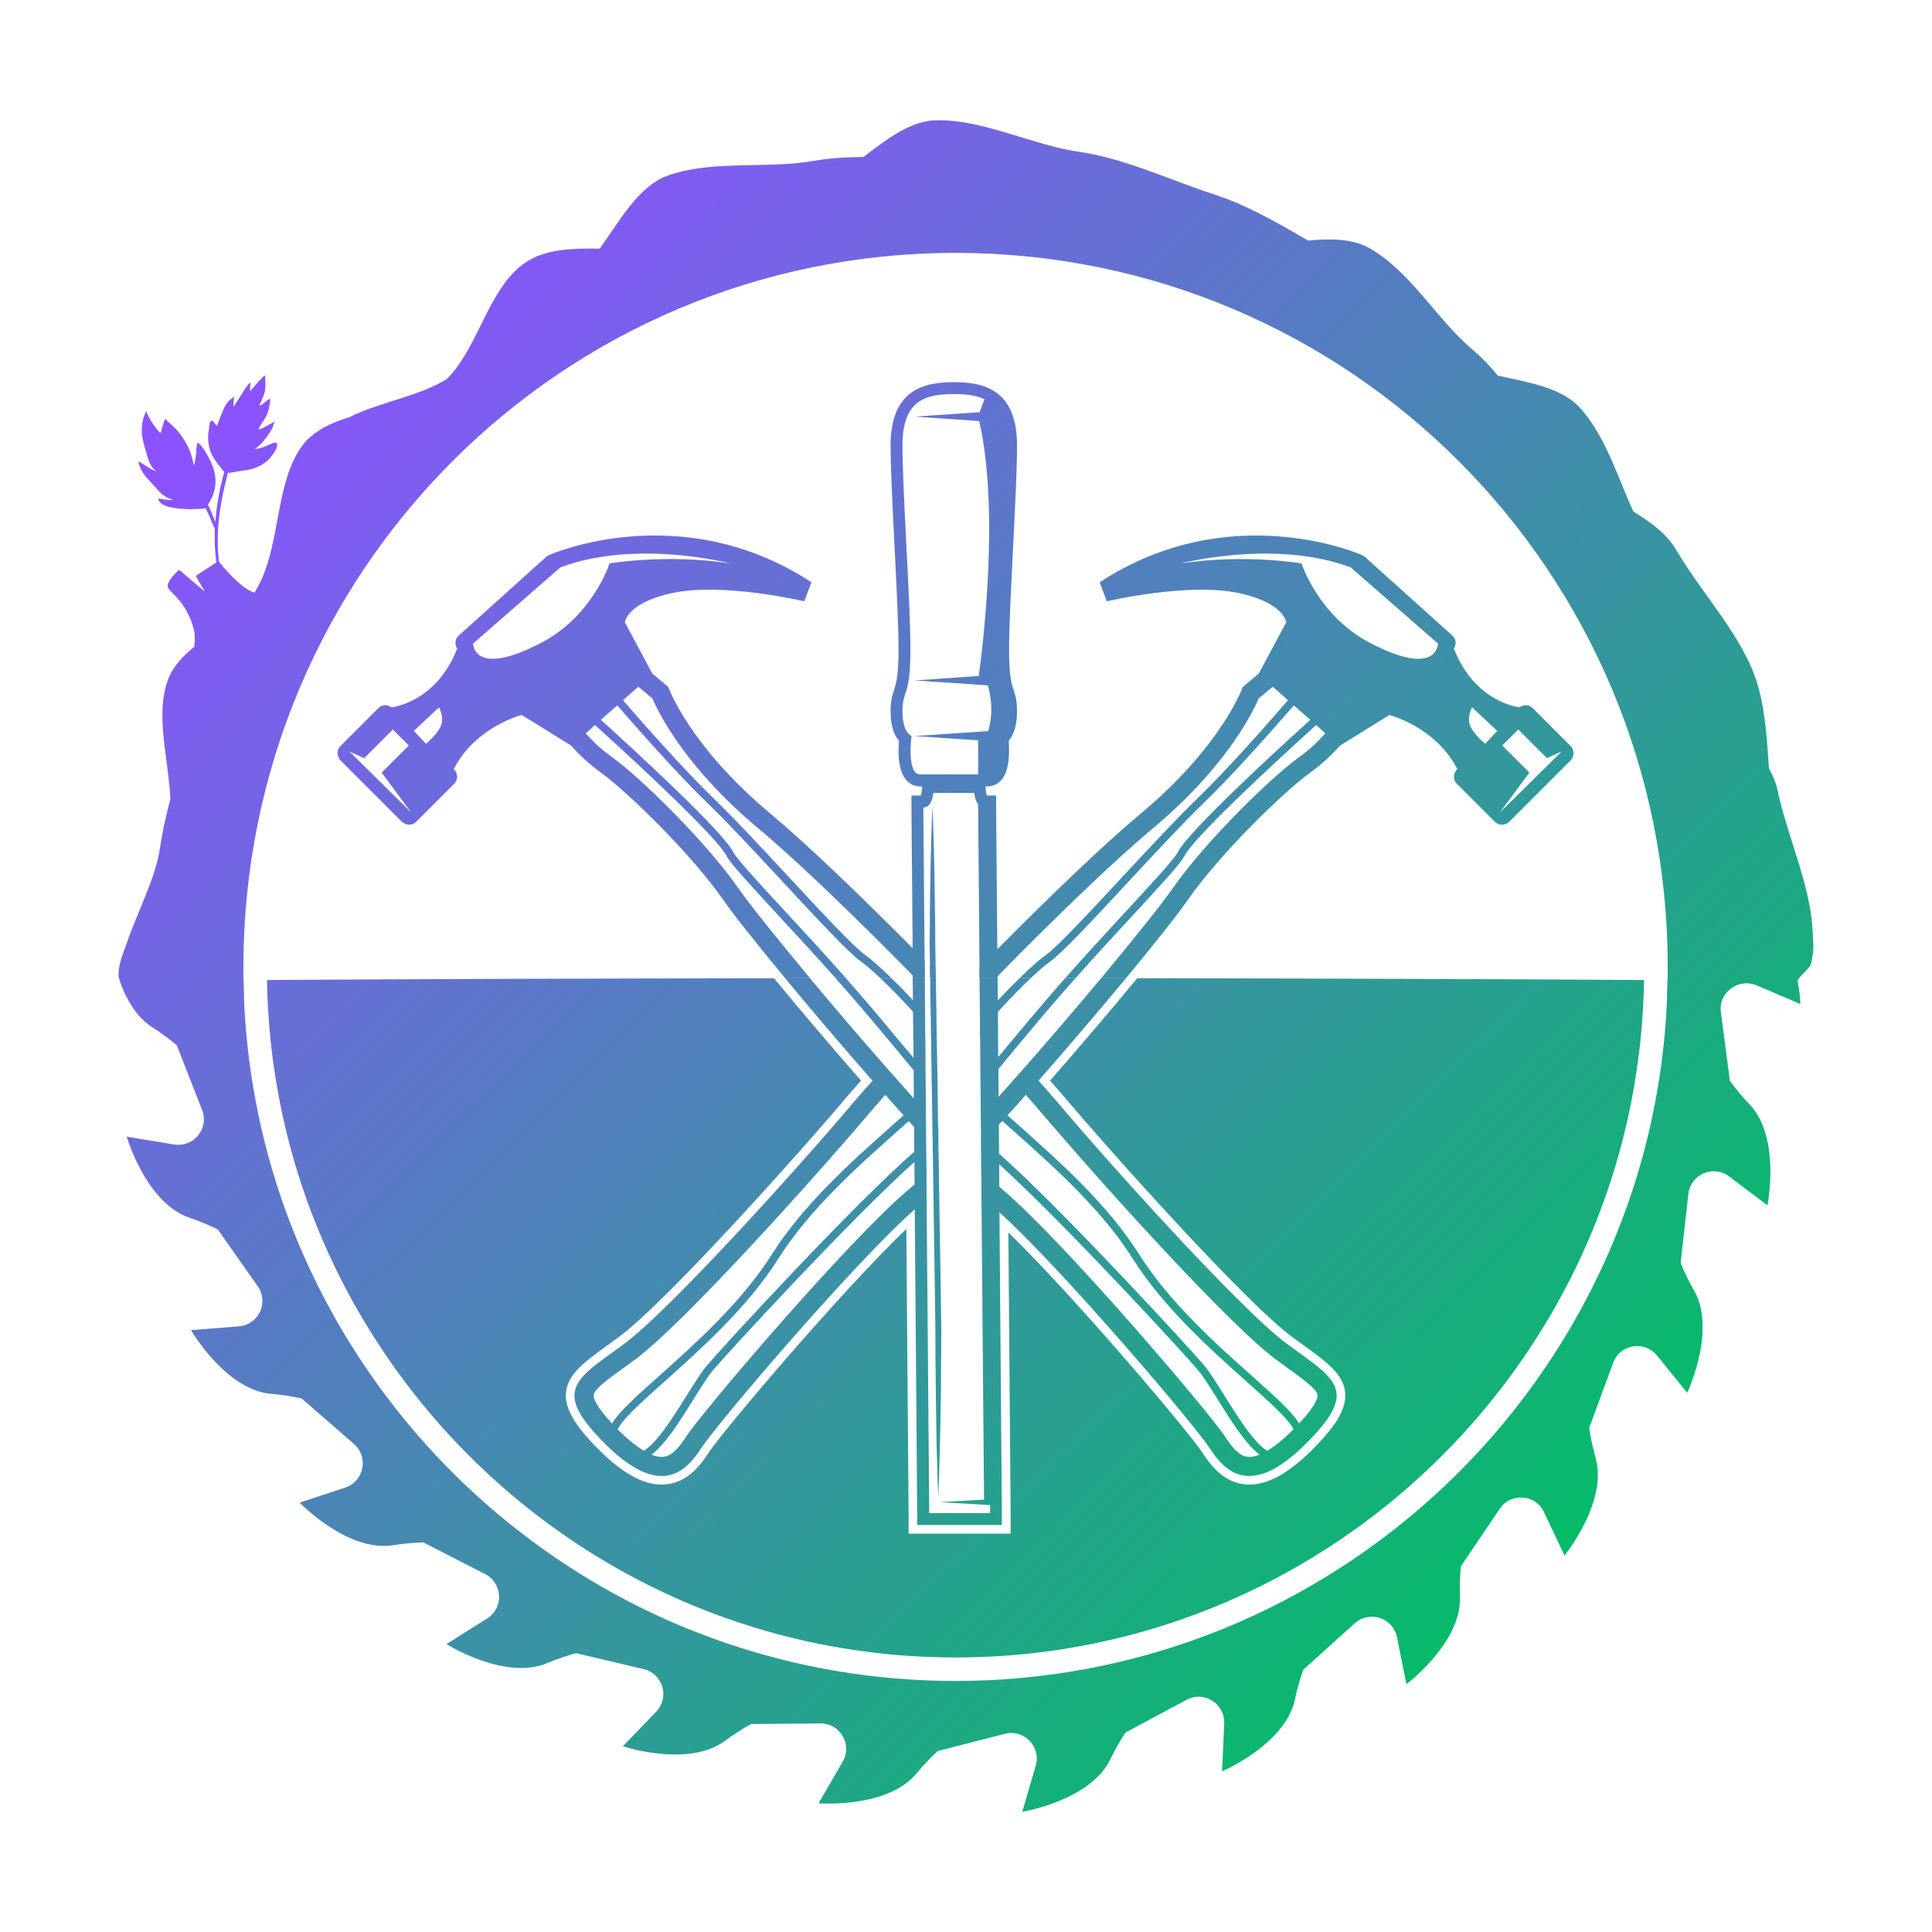 <?xml version="1.0" encoding="UTF-8"?> <!-- Generator: Adobe Illustrator 27.1.1, SVG Export Plug-In . SVG Version: 6.00 Build 0) --> <svg xmlns="http://www.w3.org/2000/svg" xmlns:xlink="http://www.w3.org/1999/xlink" version="1.1" id="Layer_5" x="0px" y="0px" viewBox="0 0 1080 1080" style="enable-background:new 0 0 1080 1080;" xml:space="preserve"> <style type="text/css"> .st0{display:none;} .st1{display:inline;} .st2{display:none;fill:#FFFFFF;} .st3{fill:#FFFFFF;} .st4{display:inline;fill:#FFFFFF;} .st5{display:none;fill:#3D3D3D;} .st6{fill:#3D3D3D;} .st7{display:none;fill:url(#SVGID_1_);} .st8{fill:url(#SVGID_00000024708088274061865400000017528653141010733214_);} .st9{fill:url(#SVGID_00000117652248111776999760000018428928392912673936_);} .st10{fill:url(#SVGID_00000134952368700549529270000002509438430943799716_);} .st11{fill:url(#SVGID_00000068651078021303901230000015750665919988368009_);} .st12{fill:url(#SVGID_00000042701921198634846220000016472291811932547253_);} .st13{fill:url(#SVGID_00000176733685002746470570000012595938633149054116_);} .st14{fill:url(#SVGID_00000049933310939434642270000012551198420648877740_);} .st15{fill:url(#SVGID_00000078759589189147687340000016554090330711966124_);} .st16{fill:url(#SVGID_00000141450561534771738490000014345953530835742119_);} .st17{fill:url(#SVGID_00000015342096355127629610000018221213297928447631_);} .st18{fill:url(#SVGID_00000138553560528973786750000009928061143492713144_);} .st19{fill:url(#SVGID_00000101809592723192199650000014441478648558785701_);} .st20{fill:url(#SVGID_00000168803706591612830800000003458051240954214788_);} .st21{fill:url(#SVGID_00000058579960305273364200000013849911165667338135_);} .st22{fill:url(#SVGID_00000044863379801056799860000018001212493569664442_);} .st23{fill:url(#SVGID_00000106839848406637267870000015752519122012169379_);} .st24{fill:url(#SVGID_00000158017282747891856810000001092096772103292339_);} .st25{fill:url(#SVGID_00000049224246323727636100000014841717231606795920_);} .st26{fill:url(#SVGID_00000155863107193983333950000016670079771894378389_);} .st27{fill:url(#SVGID_00000160906099315446697530000000841959857077495453_);} .st28{fill:url(#SVGID_00000021119576622005037010000010652157086246370732_);} .st29{fill:url(#SVGID_00000157988997848882495510000009830444795248306062_);} .st30{fill:url(#SVGID_00000095334236770794658550000001986471767721734069_);} .st31{fill:url(#SVGID_00000002368236750662344370000000158826743930862991_);} .st32{fill:url(#SVGID_00000136372258847460878910000000379631879874004103_);} .st33{fill:url(#SVGID_00000047047476225211802060000006667667266555028640_);} .st34{fill:url(#SVGID_00000023965633633241332250000002183908516392913550_);} .st35{fill:url(#SVGID_00000129206798903477457350000014965008935281451183_);} .st36{display:none;fill:url(#SVGID_00000023273625741798281310000009302141674829482920_);} .st37{fill:url(#SVGID_00000080202195560885857000000017959985856224993724_);} .st38{fill:url(#SVGID_00000113351708120555230910000003513846667475159215_);} .st39{fill:url(#SVGID_00000037691099376279670020000005430502098637885870_);} .st40{fill:url(#SVGID_00000094592502899539737560000012857605448951779461_);} .st41{fill:url(#SVGID_00000069397679919891053980000018163711373569865612_);} .st42{fill:url(#SVGID_00000021090492456547892480000010072853889940513683_);} .st43{fill:url(#SVGID_00000130620911173553706270000004961457563718171039_);} .st44{fill:url(#SVGID_00000023982897081597189080000018132658377196330420_);} .st45{fill:url(#SVGID_00000049187389878164233010000006026208085143599767_);} .st46{fill:url(#SVGID_00000111903329355842081150000009473193811960020112_);} .st47{fill:url(#SVGID_00000081616302049881036680000010683312297281817750_);} .st48{fill:url(#SVGID_00000082332322866427205520000011621993222773912719_);} .st49{fill:url(#SVGID_00000171682672437578969580000003609902507073679014_);} .st50{fill:url(#SVGID_00000138541926894678130020000001726968525189477558_);} .st51{fill:url(#SVGID_00000165956949627404694850000000928941188536324245_);} .st52{fill:url(#SVGID_00000111902358617423470670000012244281605355827615_);} .st53{fill:url(#SVGID_00000113311031980299665300000018269922067640006846_);} .st54{fill:url(#SVGID_00000045591072723165873390000007577977722573758610_);} .st55{fill:url(#SVGID_00000076594512385370798600000009278333678041759128_);} .st56{fill:url(#SVGID_00000030457886554784662100000008898941531538760342_);} .st57{fill:url(#SVGID_00000092417368014568232530000006403986558051412920_);} .st58{fill:url(#SVGID_00000163755166578046699450000002814473603929264518_);} .st59{fill:url(#SVGID_00000072997007026456602650000000427032960443789696_);} .st60{fill:url(#SVGID_00000122683158814376627970000005832775858150448062_);} .st61{fill:url(#SVGID_00000114795860897661115720000011587932657786402442_);} .st62{fill:url(#SVGID_00000029727665277475405880000010176004424314299264_);} .st63{fill:url(#SVGID_00000013902063643073472920000001038477222401897895_);} .st64{fill:url(#SVGID_00000044894893315080526270000007435866380858221727_);} </style> <g> <g> <linearGradient id="SVGID_1_" gradientUnits="userSpaceOnUse" x1="134.069" y1="217.466" x2="851.402" y2="945.466"> <stop offset="0" style="stop-color:#8C52FF"></stop> <stop offset="1" style="stop-color:#00BF63"></stop> </linearGradient> <path class="st7" d="M919.02,547.84c0,3.2-0.1,6.34-0.24,9.49c-2.57,64.25-21.01,124.53-51.47,176.91 c-1.94,3.39-3.97,6.73-6.05,10.02c-67.93,109.32-189.16,182.29-327.1,182.29s-259.17-72.96-327.1-182.29 c-2.08-3.29-4.12-6.63-6.05-10.02c-30.45-52.39-48.9-112.66-51.47-176.91c-0.14-3.15-0.24-6.29-0.24-9.49 c108.45-0.68,241.31-1.07,384.86-1.07C677.71,546.77,810.56,547.16,919.02,547.84z"></path> <g> <linearGradient id="SVGID_00000044890591231273886540000018339334863326451852_" gradientUnits="userSpaceOnUse" x1="134.069" y1="217.466" x2="851.402" y2="945.466"> <stop offset="0" style="stop-color:#8C52FF"></stop> <stop offset="1" style="stop-color:#00BF63"></stop> </linearGradient> <path style="fill:url(#SVGID_00000044890591231273886540000018339334863326451852_);" d="M635.72,546.83l-2.56,3.08 c-14.29,17.22-30.57,36.33-46.16,54.16c3.04,3.43,5.72,6.51,7.96,9.13c24.72,29.39,101.39,115.19,127.77,134.47 c1.98,1.45,3.87,2.82,5.69,4.13c13.19,9.52,22.72,16.41,23.56,26.9c0.69,8.63-4.83,18.13-18.46,31.74 c-13.12,13.1-24.61,19.47-35.11,19.47c0,0,0,0,0,0c-13.21,0-21.21-10.05-26.08-17.61c-7.33-11.31-70.73-86.46-108.65-123.31 l1.27,156.81v11.51h-57.04v-11.48L506.65,687c-37.43,35.9-103.18,113.67-110.67,125.29c-4.87,7.56-12.87,17.61-26.08,17.61 c-10.51,0-21.99-6.37-35.11-19.47c-13.61-13.64-19.12-23.13-18.42-31.76c0.84-10.5,10.38-17.39,23.59-26.93 c1.79-1.3,3.66-2.65,5.6-4.07c26.68-19.5,103.18-105.17,127.75-134.44c2.27-2.65,4.96-5.74,8-9.17 c-15.79-18.06-32.05-37.15-46.08-54.12l-2.54-3.07c-104.53,0.1-201,0.44-283.4,0.96c0,3.2,0.1,6.34,0.24,9.49 c2.57,64.25,21.01,124.53,51.47,176.91c1.94,3.39,3.97,6.73,6.05,10.02c67.93,109.32,189.16,182.29,327.1,182.29 s259.17-72.96,327.1-182.29c2.08-3.29,4.12-6.63,6.05-10.02c30.45-52.39,48.9-112.66,51.47-176.91c0.15-3.15,0.24-6.29,0.24-9.49 C836.67,547.31,740.2,546.98,635.72,546.83z"></path> <linearGradient id="SVGID_00000047031225207143949810000014800294818167675542_" gradientUnits="userSpaceOnUse" x1="157.802" y1="194.081" x2="875.135" y2="922.081"> <stop offset="0" style="stop-color:#8C52FF"></stop> <stop offset="1" style="stop-color:#00BF63"></stop> </linearGradient> <path style="fill:url(#SVGID_00000047031225207143949810000014800294818167675542_);" d="M505.4,546.9v-0.11 c-0.04,0-0.07,0-0.11,0C505.33,546.83,505.36,546.86,505.4,546.9z"></path> </g> <linearGradient id="SVGID_00000075152509514194149570000008666094382617109680_" gradientUnits="userSpaceOnUse" x1="125.12" y1="226.283" x2="842.454" y2="954.283"> <stop offset="0" style="stop-color:#8C52FF"></stop> <stop offset="1" style="stop-color:#00BF63"></stop> </linearGradient> <path style="fill:url(#SVGID_00000075152509514194149570000008666094382617109680_);" d="M981.81,550.74l14.04,6l10.6,4.55 c0,0-0.05-1.74-0.39-4.65c-0.24-2.18-0.63-4.99-1.21-8.18c-22.37-0.15-46.33-0.34-71.7-0.53h-0.97c0,3.1-0.1,6.2-0.24,9.3 c-2.47,64.05-20.14,124.24-49.58,177.11c-1.79,3.29-3.68,6.58-5.62,9.83c-43.24,72.87-109.08,130.82-187.76,164.18 c-3.53,1.5-7.02,2.95-10.55,4.26c-2.47,0.97-4.99,1.94-7.55,2.86c-3.05,1.11-6.1,2.23-9.15,3.24 c-40.09,13.6-82.98,20.96-127.58,20.96c-44.59,0-87.49-7.36-127.58-20.96c-3.05-1.02-6.1-2.13-9.15-3.24 c-2.57-0.92-5.08-1.89-7.55-2.86c-3.73-1.4-7.41-2.91-11.04-4.45c-78.48-33.41-144.14-91.26-187.27-163.99 c-1.94-3.24-3.83-6.54-5.62-9.83c-29.44-52.87-47.11-113.05-49.58-177.11c-0.15-3.1-0.24-6.2-0.24-9.3h-0.92 c-24.06,0.15-46.82,0.34-68.12,0.53c0.97,2.76,2.08,5.57,3.39,8.28c3.44,6.97,8.18,13.46,14.81,17.62 c4.65,2.9,9.2,6.34,13.56,9.97l14.14,36.17c4.02,10.31-4.74,21.06-15.69,19.27l-23.53-3.87l-2.91-0.48c0,0,2.08,7.07,6.39,15.78 l0.05,0.05c5.62,11.23,15.11,25.03,28.9,29.58c5.18,1.69,10.41,3.97,15.54,6.44l22.32,31.71c3.53,4.99,3.29,11.04,0.58,15.59 c-2.28,3.78-6.2,6.49-11.14,6.88l-26.73,2.08c0,0,0.05,0.05,0.1,0.15c1.31,2.28,20.24,33.6,45.07,35.54 c5.47,0.39,11.09,1.36,16.66,2.52l29.29,25.47c8.33,7.26,5.62,20.87-4.89,24.35l-25.47,8.42c0,0,26.92,27.98,52.39,23.77 c5.42-0.87,11.09-1.36,16.8-1.5l34.47,17.67c9.88,5.08,10.51,18.93,1.11,24.84l-7.02,4.41l-15.69,9.88 c0,0,23.24,14.67,44.74,13.27c4.07-0.29,8.04-1.11,11.81-2.71c5.04-2.18,10.46-3.97,15.93-5.47l37.76,8.91 c10.75,2.57,14.67,15.88,6.97,23.82l-16.99,17.62l-1.6,1.65c0,0,5.71,1.94,13.9,3.29c12.59,2.08,31.03,2.9,43.53-6.54 c4.36-3.29,9.2-6.34,14.14-9.15l38.78-0.34c11.09-0.15,18.06,11.86,12.49,21.45l-13.46,23.19c0,0,38.73,3.1,55-16.95 c3.48-4.26,7.41-8.33,11.57-12.25l37.57-9.63c10.7-2.76,20.38,7.21,17.24,17.87l-3.92,13.36l-3.58,12.35c0,0,38.3-6.2,49.34-29.58 c0.24-0.53,0.48-1.07,0.82-1.6c2.13-4.45,4.7-8.81,7.46-13.07l34.18-18.35c9.78-5.23,21.5,2.13,21.06,13.22l-0.1,2.37l-1.07,24.4 c0,0,35.68-15.2,40.81-40.52c0.58-3,1.36-6.05,2.28-9.05c0.68-2.42,1.45-4.79,2.28-7.21l28.76-25.95 c7.17-6.49,18.16-4.02,22.27,3.97c0.63,1.11,1.07,2.42,1.36,3.78l5.28,26.29c0,0,24.94-18.74,29.34-41.2 c0.48-2.61,0.68-5.28,0.58-7.94c-0.24-5.47,0-11.14,0.53-16.8l21.74-32.15c6.2-9.2,20.04-8.13,24.74,1.94l1.7,3.63l9.73,20.58 c0,0,24.55-30.07,17.33-54.86c-0.29-1.02-0.58-2.08-0.82-3.15c-1.16-4.31-2.03-8.81-2.71-13.31l13.41-36.41 c3.83-10.41,17.53-12.68,24.5-4.07l11.86,14.62l5.04,6.2c0,0,7.5-15.83,8.52-33.02c0-0.63,0.05-1.21,0.05-1.79 c0.1-3,0-6-0.39-9.01c-0.68-4.79-2.08-9.44-4.5-13.6c-2.76-4.74-5.18-9.88-7.36-15.15l4.31-38.54 c1.21-11.04,13.99-16.51,22.8-9.83l21.4,16.17c0,0,7.75-38.06-10.17-56.65c-3.83-3.92-7.41-8.33-10.8-12.93l-5.04-38.44 c-0.43-3.2,0.24-6.2,1.6-8.71C966.95,550.94,974.6,547.64,981.81,550.74z"></path> </g> <linearGradient id="SVGID_00000127028778628630081470000006411562415086113690_" gradientUnits="userSpaceOnUse" x1="220.563" y1="132.239" x2="937.896" y2="860.239"> <stop offset="0" style="stop-color:#8C52FF"></stop> <stop offset="1" style="stop-color:#00BF63"></stop> </linearGradient> <path style="fill:url(#SVGID_00000127028778628630081470000006411562415086113690_);" d="M66.9,548.01 c1.09,3.35,3.58,8.73,3.58,8.73c20.43,0.19,42.99,0.34,65.89,0.48c-0.19-3.1-0.19-6.2-0.24-9.3c-0.1-2.47-0.05-4.92-0.05-7.39 c0-220.44,177.69-399.16,398.08-399.16c220.39,0,398.1,178.54,398.1,398.98c0,2.47,0.03,5.1-0.07,7.57c-0.05,3.1-0.05,6.2-0.24,9.3 c10.51-0.05,21.69-0.15,31.66-0.19c0,0,3.58-7.09,12.58-7.45c6.48-0.25,18.69,7.09,19.66,7.16c3.43,0.23,6.83-0.05,10.22-0.1 l-1.21-8.18c0.63-2.71,7.12-7.23,7.6-9.89c1.74-9.01,1.21-7.83,0.92-16.35c-0.78-24.64-12.49-50.84-18.45-74.95 c-0.44-1.79-0.87-3.53-1.21-5.28c-0.92-4.36-2.66-8.47-4.84-12.44l-0.15-1.89c-1.16-17.33-2.37-34.86-7.84-49.82 c-4.79-13.22-13.17-25.81-21.88-38.1c-5.42-7.65-10.99-15.15-15.93-22.66c-2.08-3.1-4.07-6.25-5.86-9.34 c-5.28-9.15-14.28-15.78-24.16-21.79c-6.15-13.41-11.09-28.03-18.06-40.91c-2.81-5.18-5.91-10.02-9.59-14.48 c-0.58-0.77-1.21-1.55-1.89-2.28c-10.31-11.57-28.66-14.43-46.24-18.3c-4.16-5.13-8.72-9.97-13.85-14.28 c-7.46-6.25-14.14-13.85-20.72-21.59c-6.83-7.99-13.61-16.12-21.01-23.14c-4.89-4.6-10.07-8.71-15.74-12.01 c-9.68-5.62-21.93-5.62-34.71-4.5c-8.09-4.65-16.17-9.39-24.5-13.7c-8.96-4.65-18.2-8.86-27.98-12.06 c-2.76-0.92-5.52-1.84-8.28-2.81c-21.93-7.8-43.43-17.24-65.6-20.77c-0.63-0.1-1.26-0.19-1.89-0.29 c-8.42-1.21-17.04-3.53-25.66-6.15c-18.3-5.42-36.75-12.01-54.37-11.43c-9.93,0.29-19.41,5.37-28.71,11.91 c-3.87,2.66-7.7,5.62-11.52,8.57c-9.49,0.1-18.88,0.63-28.03,2.23h-0.05c-22.08,3.87-47.5,0.73-69.62,5.04 c-2.57,0.48-5.08,1.07-7.5,1.79c-1.45,0.39-2.9,0.87-4.36,1.4c-16.12,5.86-26.48,24.74-37.91,40.81 c-14.72-0.19-29.2,0.05-40.43,7.02c-3.78,2.37-7.07,5.37-10.02,8.81c-13.8,16.17-20.09,42.17-35.05,57.08 c-0.53,0.34-1.11,0.68-1.7,0.97c-13.56,7.89-31.37,11.23-46.43,17.48c-2.13,0.87-4.21,1.79-6.2,2.81 c-6.15,1.89-11.91,4.16-16.8,7.26c-3.44,2.13-6.49,4.7-8.96,7.79c-16.03,20.48-12.54,55.44-25.08,78.87 c-0.1,0.19-0.19,0.34-0.29,0.53c-0.68,1.26-1.36,2.57-2.03,3.78c-8.09-2.71-18.06-15.11-19.85-17.38c-0.1-0.73-0.19-1.45-0.19-2.18 c-1.7-15.59,1.02-31.86,5.18-47.54c1.21,0.1,2.57-0.29,3.73-0.48c2.23-0.44,4.5-0.63,6.73-1.02c6-1.02,11.23-3.68,14.67-8.86 c0.97-1.4,2.61-3.78,2.37-5.66c-0.15-1.45-1.89-0.77-2.81-0.44c-3.24,1.26-6.15,3.05-9.73,3.1c1.99-1.07,3.53-2.81,4.99-4.5 c1.02-1.16,1.89-2.37,2.76-3.63c0.77-1.07,1.55-2.32,2.13-3.49c0.53-1.16,0.63-2.52,1.36-3.58c-0.53,0.05-1.16,0.58-1.69,0.82 c-1.07,0.58-2.18,1.16-3.29,1.74c-1.16,0.63-2.71,1.74-4.12,1.65c0.29-0.97,1.02-1.99,1.55-2.91c1.21-1.89,2.52-3.68,3.34-5.81 c0.68-1.69,1.11-3.58,1.4-5.42c0.1-0.82,0.34-2.13,0.15-2.95c-0.97,0.44-1.94,1.16-2.76,1.84c-0.87,0.73-2.03,1.99-3.29,1.94 c0.05-0.34,0.29-0.68,0.48-1.02c0.43-0.82,0.82-1.65,1.16-2.52c0.82-1.79,1.5-3.63,1.69-5.66c0.19-1.74,0.15-3.63,0.05-5.37 c-0.05-0.68,0-1.65-0.29-2.23c-0.34,0.1-0.58,0.48-0.82,0.73c-0.92,1.02-1.98,1.98-2.9,3c-1.16,1.26-2.28,2.61-3.39,3.92 c-0.24,0.29-0.63,0.97-1.02,1.02c-0.14-0.82-0.1-1.6-0.05-2.47c0.05-0.63,0.29-1.5,0.19-2.13c-0.63,0.19-1.31,1.07-1.69,1.55 c-1.07,1.36-1.99,2.9-2.91,4.36c-0.87,1.4-1.7,2.86-2.66,4.21c-0.39,0.58-0.87,1.16-1.21,1.74c-0.19,0.39-0.29,0.97-0.58,1.36 c-0.29,0.34-0.29,0.15-0.34-0.29c-0.1-0.73,0-1.55,0-2.28c0.05-0.58,0.05-1.21,0.15-1.79c0.05-0.29,0.19-0.48,0-0.82 c-1.4,0.68-2.47,1.79-3.49,2.91c-2.08,2.32-2.66,5.23-4.02,7.99c-0.73,1.6-1.21,3.83-2.13,5.23c-0.53-0.68-2.08-3.2-3.05-2.95 c-0.92,0.24-1.07,3.68-1.26,4.45c-0.63,3.49-0.68,6.97,0.14,10.41c0.53,2.18,1.36,4.26,2.57,6.15c1.07,1.69,2.37,3.24,3.53,4.84 c0.68,0.92,1.4,2.03,2.32,2.71c-2.52,9.15-4.31,18.69-5.03,28.18c-1.16-3.29-2.57-6.58-4.12-9.78c0.29-0.44,0.53-0.92,0.77-1.26 c2.76-4.45,3.97-9.39,3.29-14.57c-0.53-4.07-2.08-7.84-4.11-11.38c-1.45-2.71-3.2-5.57-5.57-7.6c-0.92,1.98-0.82,4.21-1.02,6.34 c-0.19,2.23-0.58,4.5-1.16,6.68c-0.29-1.31-0.58-2.66-0.92-3.92c-1.31-5.23-3.87-9.78-7.07-14.14c-2.32-3.2-5.52-5.23-8.04-8.18 c-1.11,2.32-2.03,5.57-2.57,8.13c-2.91-2.61-7.02-8.71-8.04-12.44c-0.87,1.65-1.5,3.49-1.94,5.23c-1.36,5.91-0.19,10.89,1.45,16.46 c1.36,4.26,2.13,9.39,6.2,11.96c-3.83-0.97-6.63-3.78-10.12-5.47c0.15,1.65,0.87,3.2,1.55,4.65c2.08,4.21,6.2,7.5,9.15,11.14 c2.61,3.15,5.04,4.41,8.67,5.81c-2.71,0.05-5.57-0.39-8.38-0.87c1.11,4.6,7.94,5.18,11.76,5.62c1.84,0.19,3.73,0.29,5.57,0.34 c1.74,0.05,3.53-0.05,5.23-0.15c1.11-0.05,2.76,0.19,3.68-0.44c0.1-0.05,0.19-0.15,0.29-0.19c1.84,3.87,3.44,7.84,5.18,11.91 c-0.24,6.29,0,12.54,0.92,18.59l-11.57,7.6l5.08,8.81l-14.38-12.25c0,0-8.04,6.88-6.1,10.22c1.99,3.34,10.7,8.52,14.38,23.43 c0.63,2.57,0.58,5.81,0.19,9.39c-6.68,5.42-12.15,11.38-14.81,18.64c-4.16,11.52-3.29,24.69-1.65,38.15 c1.16,9.44,2.71,19.08,3.1,28.37c-1.69,6.49-3.29,13.02-4.5,19.56c-0.44,2.42-0.87,4.79-1.21,7.21 c-2.47,17.28-12.1,34.96-18.2,52.39c-2.42,6.92-5.64,13.81-4.94,20.58C66.45,546.84,66.9,548.01,66.9,548.01z"></path> <g> <g> <linearGradient id="SVGID_00000106136457897981904890000016806149989781879179_" gradientUnits="userSpaceOnUse" x1="148.206" y1="203.536" x2="865.539" y2="931.536"> <stop offset="0" style="stop-color:#8C52FF"></stop> <stop offset="1" style="stop-color:#00BF63"></stop> </linearGradient> <path style="fill:url(#SVGID_00000106136457897981904890000016806149989781879179_);" d="M516.87,536.9 c-2.13-2.32-4.45-4.6-6.68-6.83c-28.81-29.05-58.58-57.71-79.4-75.14C385.04,416.77,373.56,384,373.56,384l-8.91-7.46l-0.05-0.1 l-0.1-0.1l-7.89-6.54l-16.95,15.01l-1.5,1.36c-0.1,0-0.1,0-0.1,0l-10.17,9.05l-0.05,0.05l-15.2,13.46c0,0,2.32,3.39,6.49,7.99 l0.05,0.05h0.05c3.97,4.45,9.68,10.12,16.66,15.11c14.19,10.22,50.01,44.78,68.27,70.98c5.52,7.99,18.5,24.35,34.81,44.01 c4.6-0.05,9.2-0.05,13.85-0.05c-18.83-22.61-34.09-41.69-39.89-50.06c-18.2-26.19-54.95-62.17-70.83-73.54 c-6.1-4.31-11.09-9.25-14.67-13.27l5.18-4.65l3.24-2.9l9.2-8.09l3.2-2.91l8.57-7.55l7.84,6.58c4.07,9.3,19.22,39.22,59.26,72.67 c22.37,18.64,55.44,50.79,86.33,82.21c0.48,0.48,1.02,0.97,1.5,1.45h5.28L516.87,536.9z M523.07,543.09 c-1.07-1.07-2.13-2.13-3.2-3.24c0,2.08,0.05,4.41,0.1,6.92h3.15C523.12,545.46,523.07,544.25,523.07,543.09z"></path> <linearGradient id="SVGID_00000032618179753498604230000006970225209910428294_" gradientUnits="userSpaceOnUse" x1="150.504" y1="201.272" x2="867.837" y2="929.271"> <stop offset="0" style="stop-color:#8C52FF"></stop> <stop offset="1" style="stop-color:#00BF63"></stop> </linearGradient> <path style="fill:url(#SVGID_00000032618179753498604230000006970225209910428294_);" d="M307.22,310.17l-0.01,0.03 c-0.75,0.25-1.45,0.64-2.04,1.23L256.1,355.6c-1.98,1.98-1.95,5.15-0.17,7.47l-0.4-0.4c-11.82,30.2-36.5,32.68-36.5,32.68 s0.08,0.14,0.13,0.22c-2.33-1.8-5.51-1.83-7.5,0.15l-21.4,21.4c-2.17,2.17-2.04,5.83,0.3,8.16l33.86,33.86 c2.34,2.34,5.99,2.47,8.16,0.3l21.4-21.4c2.17-2.17,2.03-5.83-0.3-8.16c11.18-21.83,33.94-29.1,37.94-30.23l27.58,17.09 l45.42-40.23l-15.34-28.71c0.94-3.71,5.48-11.82,26.82-16.34c28.27-5.99,73.5,4.66,73.5,4.66l3.99-10.64 C380.42,277.6,307.22,310.17,307.22,310.17z M195.29,420.05l8.29,3.77l16.03-16.03l8.94,8.94l-15.17,15.17l16.5,22.3 L195.29,420.05z M246.14,406.47c-2.6,5.03-8.06,9.31-8.06,9.31l-6.74-7.21l14.09-13.18 C245.43,395.39,248.75,401.45,246.14,406.47z M291.21,398.39l-0.37-0.37c0.14,0.11,0.29,0.2,0.44,0.3L291.21,398.39z M340.74,314.96c0,0-9.31,29.27-38.14,44.34c-38.14,19.95-38.14,0.44-38.14,0.44l48.78-42.57c42.57-15.96,94.89-2.22,94.89-2.22 C372.22,309.46,340.74,314.96,340.74,314.96z"></path> <g> <linearGradient id="SVGID_00000030465767481695080580000006505726871011002013_" gradientUnits="userSpaceOnUse" x1="142.167" y1="209.486" x2="859.501" y2="937.486"> <stop offset="0" style="stop-color:#8C52FF"></stop> <stop offset="1" style="stop-color:#00BF63"></stop> </linearGradient> <path style="fill:url(#SVGID_00000030465767481695080580000006505726871011002013_);" d="M472.91,546.82h-5.76 c-11.23-12.59-22.51-24.84-32.05-35.1c-15.49-16.9-26.82-29-28.9-33.17c-4.99-9.93-46.77-49.05-73.59-73.25 c-0.1-0.1-0.19-0.15-0.24-0.19c-2.61-2.42-5.08-4.6-7.36-6.68l2.86-3.15l0.05-0.05c0.58,0.48,3.39,3.1,7.75,6.97 c0.05,0.05,0.1,0.15,0.19,0.19c19.51,17.62,68.32,62.46,74.22,74.22c1.79,3.58,14.04,16.8,28.23,32.2 C448.56,519.85,460.85,533.17,472.91,546.82z"></path> </g> <g> <linearGradient id="SVGID_00000014591956034577414060000015208667884982483886_" gradientUnits="userSpaceOnUse" x1="152.989" y1="198.823" x2="870.322" y2="926.823"> <stop offset="0" style="stop-color:#8C52FF"></stop> <stop offset="1" style="stop-color:#00BF63"></stop> </linearGradient> <path style="fill:url(#SVGID_00000014591956034577414060000015208667884982483886_);" d="M498.38,546.82 c-2.08-0.05-4.11-0.05-6.2,0c-4.6-4.31-8.47-7.65-10.94-9.34c-6.63-4.65-25.03-24.45-44.49-45.41 c-14.96-16.12-30.45-32.78-40.96-42.85c-17.19-16.56-39.56-42.07-50.74-54.9c-0.1-0.15-0.19-0.19-0.19-0.29 c-3.92-4.5-6.39-7.46-6.68-7.84l1.5-1.36l1.74-1.45c0.05,0.15,2.57,3.05,6.63,7.84c0.1,0,0.15,0.15,0.19,0.19 c11.14,12.88,33.41,38.15,50.5,54.71c10.6,10.17,26.14,26.87,41.2,43.04c18.4,19.85,37.48,40.38,43.77,44.74 C486.9,536.12,492.23,540.82,498.38,546.82z"></path> </g> </g> <linearGradient id="SVGID_00000078033950391262146140000015897493988353624469_" gradientUnits="userSpaceOnUse" x1="266.543" y1="86.932" x2="983.877" y2="814.932"> <stop offset="0" style="stop-color:#8C52FF"></stop> <stop offset="1" style="stop-color:#00BF63"></stop> </linearGradient> <path style="fill:url(#SVGID_00000078033950391262146140000015897493988353624469_);" d="M740.51,395.37l-0.05-0.15l-10.22-9.05 l-1.5-1.26l-1.79-1.55l-15.25-13.56l-7.89,6.54l-0.1,0.1l-0.05,0.1l-8.91,7.46c0,0-11.47,32.78-57.23,70.93 c-20.96,17.53-51.03,46.48-79.98,75.67c-3.39,3.49-6.63,6.78-9.97,10.17l0.05,6h9c0.39-0.34,0.73-0.73,1.07-1.07 c30.94-31.57,64.3-63.86,86.71-82.6c40.04-33.46,55.24-63.38,59.21-72.67l7.89-6.58l8.47,7.55l3.29,2.91l9.2,8.09l3.29,2.9 l5.13,4.65c-3.58,4.02-8.62,8.96-14.62,13.27c-15.88,11.38-52.63,47.35-70.83,73.54c-5.81,8.38-21.06,27.45-39.9,50.06h13.9 c16.27-19.66,29.2-35.97,34.71-43.96c18.2-26.19,54.13-60.76,68.27-70.98c7.02-4.99,12.68-10.65,16.7-15.11 c4.21-4.65,6.54-8.04,6.54-8.04L740.51,395.37z"></path> <linearGradient id="SVGID_00000101074975043518168600000004624320922541657504_" gradientUnits="userSpaceOnUse" x1="366.189" y1="-11.253" x2="1083.522" y2="716.747"> <stop offset="0" style="stop-color:#8C52FF"></stop> <stop offset="1" style="stop-color:#00BF63"></stop> </linearGradient> <path style="fill:url(#SVGID_00000101074975043518168600000004624320922541657504_);" d="M878.06,417.13l-21.4-21.4 c-1.99-1.99-5.18-1.95-7.5-0.15c0.05-0.09,0.13-0.22,0.13-0.22s-24.69-2.48-36.51-32.68l-0.4,0.4c1.77-2.32,1.81-5.49-0.17-7.47 l-49.07-44.17c-0.59-0.59-1.29-0.97-2.04-1.23l-0.01-0.03c0,0-73.21-32.57-146.37,15.32l3.99,10.64c0,0,45.23-10.64,73.5-4.66 c21.34,4.52,25.88,12.63,26.82,16.34l-15.34,28.71l45.42,40.23l27.58-17.09c4,1.13,26.76,8.4,37.94,30.23 c-2.34,2.34-2.47,5.99-0.3,8.16l21.4,21.4c2.17,2.17,5.83,2.04,8.16-0.3l33.86-33.86C880.1,422.95,880.23,419.3,878.06,417.13z M777.11,398.39l-0.07-0.07c0.15-0.1,0.3-0.19,0.44-0.3L777.11,398.39z M765.71,359.3c-28.82-15.08-38.14-44.34-38.14-44.34 s-31.48-5.5-67.4,0c0,0,52.32-13.75,94.89,2.22l48.78,42.57C803.85,359.75,803.85,379.25,765.71,359.3z M830.23,415.78 c0,0-5.45-4.28-8.06-9.31c-2.6-5.03,0.71-11.08,0.71-11.08l14.09,13.18L830.23,415.78z M838.44,454.19l16.5-22.3l-15.17-15.17 l8.94-8.94l16.03,16.03l8.29-3.77L838.44,454.19z"></path> <g> <linearGradient id="SVGID_00000087406131728108255900000017351200785720169096_" gradientUnits="userSpaceOnUse" x1="278.186" y1="75.46" x2="995.519" y2="803.46"> <stop offset="0" style="stop-color:#8C52FF"></stop> <stop offset="1" style="stop-color:#00BF63"></stop> </linearGradient> <path style="fill:url(#SVGID_00000087406131728108255900000017351200785720169096_);" d="M743.36,398.42 c-2.28,2.08-4.79,4.26-7.41,6.68c-0.1,0.05-0.15,0.1-0.19,0.19c-26.87,24.21-68.65,63.28-73.69,73.25 c-2.03,4.16-13.27,16.27-28.86,33.17c-9.54,10.26-20.82,22.51-32,35.1h-5.76c12.06-13.65,24.35-26.97,34.57-38.01 c14.19-15.4,26.44-28.61,28.23-32.2c5.91-11.77,54.71-56.6,74.22-74.22l0.19-0.19c4.36-3.87,7.21-6.49,7.79-6.97l0.05,0.15 L743.36,398.42z"></path> </g> <g> <linearGradient id="SVGID_00000170994255101904327870000008082914553189938075_" gradientUnits="userSpaceOnUse" x1="271.409" y1="82.138" x2="988.742" y2="810.138"> <stop offset="0" style="stop-color:#8C52FF"></stop> <stop offset="1" style="stop-color:#00BF63"></stop> </linearGradient> <path style="fill:url(#SVGID_00000170994255101904327870000008082914553189938075_);" d="M730.24,386.18 c-0.29,0.24-2.76,3.2-6.78,7.84c0,0.1-0.1,0.15-0.19,0.29c-11.13,12.83-33.55,38.35-50.74,54.9 c-10.46,10.07-26,26.73-40.96,42.85c-19.46,20.96-37.86,40.77-44.49,45.41c-2.47,1.69-6.34,4.99-10.89,9.3h-6.2 c6.1-5.96,11.38-10.65,14.57-12.88c6.34-4.36,25.42-24.89,43.82-44.74c15.06-16.17,30.6-32.87,41.2-43.04 c17.14-16.56,39.36-41.88,50.4-54.71c0.15-0.05,0.19-0.15,0.24-0.19v-0.05c4.12-4.74,6.63-7.65,6.73-7.79l1.79,1.55 L730.24,386.18z"></path> </g> <g> <g> <g> <linearGradient id="SVGID_00000158012716934453041060000011606398021004273592_" gradientUnits="userSpaceOnUse" x1="254.079" y1="99.214" x2="971.412" y2="827.214"> <stop offset="0" style="stop-color:#8C52FF"></stop> <stop offset="1" style="stop-color:#00BF63"></stop> </linearGradient> <path style="fill:url(#SVGID_00000158012716934453041060000011606398021004273592_);" d="M510.24,545.32v1.45h1.5 C511.26,546.29,510.72,545.8,510.24,545.32z M510.24,545.32v1.45h1.5C511.26,546.29,510.72,545.8,510.24,545.32z M510.24,545.32v1.45h1.5C511.26,546.29,510.72,545.8,510.24,545.32z M566.6,385.74c-1.07-3.39-2.52-7.65-2.52-22.66 c0-13.46,1.21-36.22,2.32-58.29c1.07-22.13,2.13-43.14,2.13-55.82c0-31.33-18.88-35.34-35.3-35.34 c-16.51,0-35.39,4.02-35.39,35.34c0,12.68,1.07,33.7,2.18,55.82c1.11,22.08,2.28,44.83,2.28,58.29 c0,15.01-1.45,19.27-2.52,22.66c-0.97,2.9-1.94,5.86-1.94,11.86c0,8.76,2.23,13.7,4.7,16.51c-0.58,6.63-0.48,16.66,4.02,21.88 c1.98,2.32,4.84,3.63,7.84,3.63h1.07c-0.1,2.08-0.43,3.97-0.73,5.08h-5.23v6.68l0.68,78.68l0.05,15.25v1.45h6.78l-0.15-9.88 l-0.73-85.5c3.53,0,5.03-3.87,5.66-8.13h22.8c0.29,2.52,1.02,4.84,2.18,6.34l0.77,91.17l0.05,6h10.07v-1.07l-0.15-15.11 l-0.68-79.21v-6.68h-5.18c-0.34-1.07-0.63-3-0.77-5.08h1.07c3.05,0,5.81-1.31,7.89-3.63c4.5-5.23,4.5-15.25,4.02-21.88 c2.37-2.81,4.65-7.75,4.65-16.51C568.53,391.6,567.61,388.64,566.6,385.74z M552.41,408.69l-41.15,2.76l35.54,2.42v19.03 c-2.32,0-2.37,0-2.37,0H522c0,0-0.05,0-0.48,0h-7.12c-7.8,0-4.84-21.55-4.84-21.55s-5.08-1.4-5.08-13.75 c0-12.3,4.45-7.6,4.45-34.52c0-26.92-4.45-88.75-4.45-114.12c0-25.27,12.88-28.66,28.76-28.66c6.34,0,12.25,0.53,17.04,2.86 l-2.61,7.26l-36.41,2.47l36.12,2.47c11.62,50.35,1.74,127.92-0.24,142.54l-35.88,2.47l40.96,2.76 C555.61,395.08,553.77,404.28,552.41,408.69z M510.24,545.32v1.45h1.5C511.26,546.29,510.72,545.8,510.24,545.32z M510.24,545.32v1.45h1.5C511.26,546.29,510.72,545.8,510.24,545.32z"></path> </g> </g> <g> <g> <linearGradient id="SVGID_00000163032839884906356120000006721477174195404450_" gradientUnits="userSpaceOnUse" x1="189.648" y1="162.701" x2="906.982" y2="890.701"> <stop offset="0" style="stop-color:#8C52FF"></stop> <stop offset="1" style="stop-color:#00BF63"></stop> </linearGradient> <path style="fill:url(#SVGID_00000163032839884906356120000006721477174195404450_);" d="M523.12,546.77h-3.15 c-0.05-2.52-0.1-4.84-0.1-6.92c-0.15-7.46-0.19-12.1-0.19-12.93c0.05-5.86,0.14-11.52,0.14-17.04 c0.1-11.04,0.29-21.35,0.48-30.12c0.19-8.86,0.48-16.22,0.63-21.35c0.19-5.18,0.29-8.04,0.29-8.04s0.15,2.86,0.34,8.04 c0.19,5.13,0.44,12.49,0.63,21.35c0.19,8.76,0.39,19.08,0.48,30.12c0.1,5.52,0.15,11.18,0.15,17.04c0,0.87,0.1,6.83,0.24,16.17 C523.07,544.25,523.12,545.46,523.12,546.77z"></path> </g> </g> </g> </g> <g> <linearGradient id="SVGID_00000182488515205594717130000014707058719576454792_" gradientUnits="userSpaceOnUse" x1="81.829" y1="268.94" x2="799.162" y2="996.94"> <stop offset="0" style="stop-color:#8C52FF"></stop> <stop offset="1" style="stop-color:#00BF63"></stop> </linearGradient> <path style="fill:url(#SVGID_00000182488515205594717130000014707058719576454792_);" d="M719.88,751.57 c-26.63-19.46-102.45-104.14-128.59-135.23c-2.91-3.39-6.54-7.55-10.75-12.25c16.99-19.37,34.28-39.65,48.9-57.28h-13.9 c-12.98,15.54-27.69,32.78-42.22,49.29c-2.42,2.71-4.79,5.33-7.12,7.99c-2.61,3.05-5.28,6-7.99,9.01l-0.1-15.49 c0.34-0.44,0.68-0.82,0.97-1.26h0.1c2.18-2.71,4.5-5.52,6.78-8.28c8.28-9.97,16.9-20.24,25.9-30.65c3.05-3.53,6.2-7.07,9.34-10.6 h-5.76c-2.28,2.57-4.55,5.18-6.83,7.79c-8.91,10.26-17.38,20.38-25.61,30.31c-1.7,2.03-3.34,3.97-4.99,5.96l-0.1-11.33 l-0.05-13.94c6.29-6.97,12.83-13.61,18.3-18.83h-6.2c-3.87,3.78-8.04,8.04-12.2,12.49l-0.1-12.49v-1.07 c-0.34,0.34-0.68,0.73-1.07,1.07h-9l0.05,9.1l0.15,12.93v1.65v6.63l0.15,7.26l0.1,18.54l0.1,6.39v0.1l0,0.01 c-0.01,0-0.01-0.03-0.03-0.03l0.06,0.19v5.97c0,0,0.01,0.01,0.01,0.01v0l0.05,8.57l0.15,11.14v0.05v0.03 c-0.01-0.01-0.01-0.01-0.02-0.01l-0.06-0.06l0.06,1.07v5.27h0.02v0l0.1,12.35l0.1,5.66l0.05,9.2l1.45,169.5l-24.98,1.4l28.37,1.65 v4.5h-34.04l-1.45-175.56l-0.05-14.52l-0.15-12.18c0,0,0,0,0,0l-0.02-1.39l-0.04-4.58v-0.29l-0.15-15.88v-3.49l-0.05-5.96 l-0.05-5.66l-0.1-6.83l-0.05-11.81l-0.15-14.48v-0.92l-0.05-5.71l-0.1-14.38l-0.05-5.42h-5.28c-0.48-0.48-1.02-0.97-1.5-1.45v1.45 l0.15,12.35c-4.07-4.45-8.18-8.67-12.01-12.3c-2.08-0.05-4.11-0.05-6.2,0c5.47,5.13,11.96,11.77,18.25,18.69l0.15,13.75 l0.15,12.06c-1.79-2.13-3.58-4.26-5.42-6.39c-8.18-9.93-16.7-20.09-25.56-30.31c-2.28-2.61-4.55-5.23-6.83-7.79h-5.76 c3.15,3.53,6.25,7.07,9.34,10.6c8.96,10.41,17.58,20.67,25.85,30.65c2.28,2.81,4.6,5.57,6.83,8.28l1.6,1.84l0.1,15.83 c-2.95-3.29-5.81-6.54-8.76-9.88c-2.32-2.61-4.7-5.33-7.12-8.04c-14.52-16.51-29.2-33.75-42.17-49.29c-4.65,0-9.25,0-13.85,0.05 c14.57,17.62,31.81,37.86,48.8,57.23c-4.21,4.7-7.84,8.86-10.75,12.25c-26.1,31.08-101.96,115.76-128.59,135.23 c-26.63,19.56-40.28,25.32-10.22,55.44c30.21,30.16,44.83,16.41,53.69,2.66c8.57-13.31,84.44-102.59,119.49-133.68l1.35,169.84 v6.63h47.35v-6.63l-1.36-168.15c35.73,32.39,109.18,118.91,117.65,131.98c8.86,13.75,23.48,27.5,53.69-2.66 C760.26,776.89,746.51,771.13,719.88,751.57z M342.11,795.74C342.11,795.74,342.11,795.74,342.11,795.74 c-0.01,0-0.01-0.01-0.02-0.02c-9.2-9.93-10.26-14.19-10.26-15.69c0-0.1,0-0.1,0-0.15c0.24-3.34,8.81-9.54,17.19-15.49 c1.84-1.4,3.78-2.76,5.76-4.21c27.6-20.24,104.43-106.18,130.38-137.02c2.66-3.1,5.96-6.83,9.73-11.14 c3.44,3.92,6.83,7.75,10.22,11.43v0.01c-0.01,0.01-0.02,0.01-0.02,0.02c-2.05,1.84-4.2,3.74-6.38,5.68 c-22.12,19.66-49.63,44.13-67.26,72.09c-16.76,26.64-43.33,50.36-62.72,67.67c-13.11,11.71-22.75,20.34-26.62,26.78V795.74z M359.87,810.98C359.87,810.98,359.87,810.98,359.87,810.98c0,0-0.01,0-0.01-0.01c-3.68-2.28-8.33-5.76-14.14-11.47l-0.43-0.48 l-0.02-0.02c0,0,0,0,0,0c2.66-5.68,13.72-15.58,26.33-26.83c19.59-17.49,46.42-41.45,63.52-68.59 c17.29-27.46,44.56-51.71,66.47-71.18c2.22-1.98,4.37-3.89,6.42-5.72c0,0,0,0,0,0v0.03c1.02,1.11,1.99,2.18,3,3.29l0.05,13.84 c-33.79,29.46-105.73,107.49-116.03,119.67c-3.01,3.52-6.66,9.42-10.93,16.2c-7.22,11.62-16.64,26.75-24.17,31.27H359.87z M507.87,665C474.9,692.7,392.98,788.51,383,803.91c-6.05,9.3-10.22,10.51-13.07,10.51c-1.31,0-3.2-0.24-5.71-1.21 c-0.01,0-0.02-0.01-0.03-0.01c0,0,0.01-0.01,0.02-0.01c7.98-6.09,16.14-19.21,23.61-31.21c3.96-6.34,7.72-12.37,10.49-15.7 c10.04-11.81,78.18-85.71,112.84-116.73c0.01-0.01,0.01-0.01,0.02-0.02l0,0.03l0.1,12.49C510.09,663.12,508.93,664.04,507.87,665z M704.1,813.21c-2.52,0.97-4.41,1.21-5.71,1.21c-2.91,0-7.02-1.21-12.98-10.51C675.34,788.51,593.42,692.7,560.45,665 c-0.24-0.19-0.53-0.44-0.73-0.73c-0.34-0.24-0.73-0.53-1.11-0.87l-0.05-12.59v-0.01c1.44,1.32,2.94,2.69,4.51,4.2 c35.98,33.41,97.46,100.09,106.94,111.27c2.76,3.33,6.53,9.36,10.49,15.7c7.47,11.99,15.63,25.12,23.61,31.21 c0.01,0,0.01,0.01,0.02,0.01C704.11,813.2,704.1,813.2,704.1,813.21z M722.5,799.5c-5.66,5.71-10.31,9.2-14.04,11.47 c0,0.01-0.01,0-0.02,0.01c0,0,0,0,0,0h-0.06c-7.6-4.52-16.95-19.65-24.18-31.27c-4.27-6.78-7.91-12.68-10.86-16.2 c-9.61-11.3-72.15-79.18-108.13-112.53c-2.39-2.14-4.65-4.21-6.72-6.09c-0.01-0.01-0.02-0.01-0.02-0.02l-0.1-16.14 c0.63-0.68,1.3-1.35,1.93-2.12c0,0,0.01,0.01,0.01,0.01c2.07,1.88,4.21,3.77,6.47,5.78c2.57,2.32,5.34,4.77,8.1,7.22 c20.22,18.15,43.14,39.81,58.33,63.99c17.08,27.13,43.89,51.05,63.48,68.57c12.62,11.24,23.73,21.15,26.37,26.81 C722.87,799.17,722.68,799.32,722.5,799.5z M726.22,795.73c0,0-0.01,0.01-0.01,0.01c0-0.01,0-0.01-0.01-0.01 c-3.83-6.47-13.44-15.07-26.62-26.81c-19.4-17.27-45.96-41-62.73-67.63c-15.32-24.36-38.11-46.03-58.4-64.17 c-3.01-2.76-5.97-5.4-8.85-7.97c-2.2-1.88-4.33-3.83-6.4-5.65c0,0,0,0,0,0c0.01-0.01,0.01-0.01,0.02-0.02 c3.39-3.68,6.78-7.5,10.22-11.43c3.78,4.31,7.12,8.04,9.68,11.14c2.37,2.76,5.08,5.96,8.09,9.39 c31.08,36.12,97.22,109.18,122.35,127.62c2.03,1.45,3.92,2.81,5.76,4.21c8.33,5.96,16.95,12.15,17.19,15.49 C736.58,781.3,735.76,785.51,726.22,795.73z"></path> <linearGradient id="SVGID_00000150097978936028587340000002209960265401786517_" gradientUnits="userSpaceOnUse" x1="94.69" y1="256.267" x2="812.024" y2="984.267"> <stop offset="0" style="stop-color:#8C52FF"></stop> <stop offset="1" style="stop-color:#00BF63"></stop> </linearGradient> <path style="fill:url(#SVGID_00000150097978936028587340000002209960265401786517_);" d="M520.07,555.34 c0.1,4.21,0.1,8.76,0.24,13.65v1.16c0,0.01,0,0.01,0,0.02c0,0,0,0,0,0c0.01,0.25,0,0.51,0.01,0.76c0.03,2.02,0.04,4.04,0.04,6.1 c0.1,2.37,0.15,4.7,0.15,7.17v0.05c0.1,6.2,0.19,12.69,0.29,19.32c0,0.75,0.02,1.48,0.04,2.21c0.02,0.94,0.04,1.87,0.04,2.82 c0.06,0.63,0.06,1.26,0.06,1.88c0,0.36,0.02,0.75,0.02,1.11c0,1.02,0,2.03,0.04,3.1c0,3.49,0.1,7.02,0.14,10.6 c0.05,2.91,0.1,5.71,0.1,8.62c0.1,2.08,0.1,4.12,0.15,6.15v1.11c0.05,3.73,0.15,7.41,0.19,10.99c0.05,4.99,0.1,9.78,0.19,14.57 v0.05c0.63,39.99,1.11,73.54,1.11,75.87c0,5.91,0.05,11.77,0.05,17.53c0.1,5.86,0.15,11.57,0.19,16.99 c0.1,11.09,0.29,21.35,0.43,30.16c0.19,8.86,0.53,16.17,0.63,21.35c0.19,5.13,0.34,8.09,0.34,8.09s0.1-2.95,0.29-8.09 c0.19-5.18,0.44-12.49,0.63-21.35c0.24-8.81,0.39-19.08,0.53-30.16c0.05-5.42,0.05-11.14,0.1-16.99c0.1-5.76,0.1-11.62,0.1-17.53 c0-2.37-0.53-37.62-1.21-78.92c-0.05-4.84-0.15-9.73-0.19-14.72c-0.05-1.45-0.05-2.86-0.14-4.31c0-2.66-0.05-5.27-0.05-7.98 c0,0,0-0.01,0.01-0.01c-0.02-0.54-0.02-1.1-0.03-1.64c-0.03-1.54-0.07-3.08-0.07-4.66v-0.05c0-0.48,0-1.02-0.1-1.55 c-0.05-4.84-0.1-9.68-0.19-14.48c0,0,0,0,0,0c0.01,0.01,0.01,0.01,0.02,0.02c-0.06-0.94-0.06-1.95-0.06-2.89 c0-0.29-0.01-0.56-0.01-0.84c-0.01-1.06-0.04-2.09-0.04-3.11v-2.37c-0.19-8.38-0.34-16.46-0.44-24.06v-0.19 c0-0.49-0.03-0.93-0.04-1.39c-0.01-0.69,0-1.38-0.04-2.06c0-1.13-0.06-2.26-0.06-3.39V574c0,0,0,0,0-0.01v-0.06 c0-2.81-0.05-5.57-0.05-8.23c-0.05-2.42-0.14-4.74-0.14-7.07c-0.05-4.31-0.15-8.28-0.19-11.86h-3.15c0,1.36,0,2.76,0.05,4.26 C520.02,552.39,520.07,553.84,520.07,555.34z"></path> </g> </g> </svg> 
